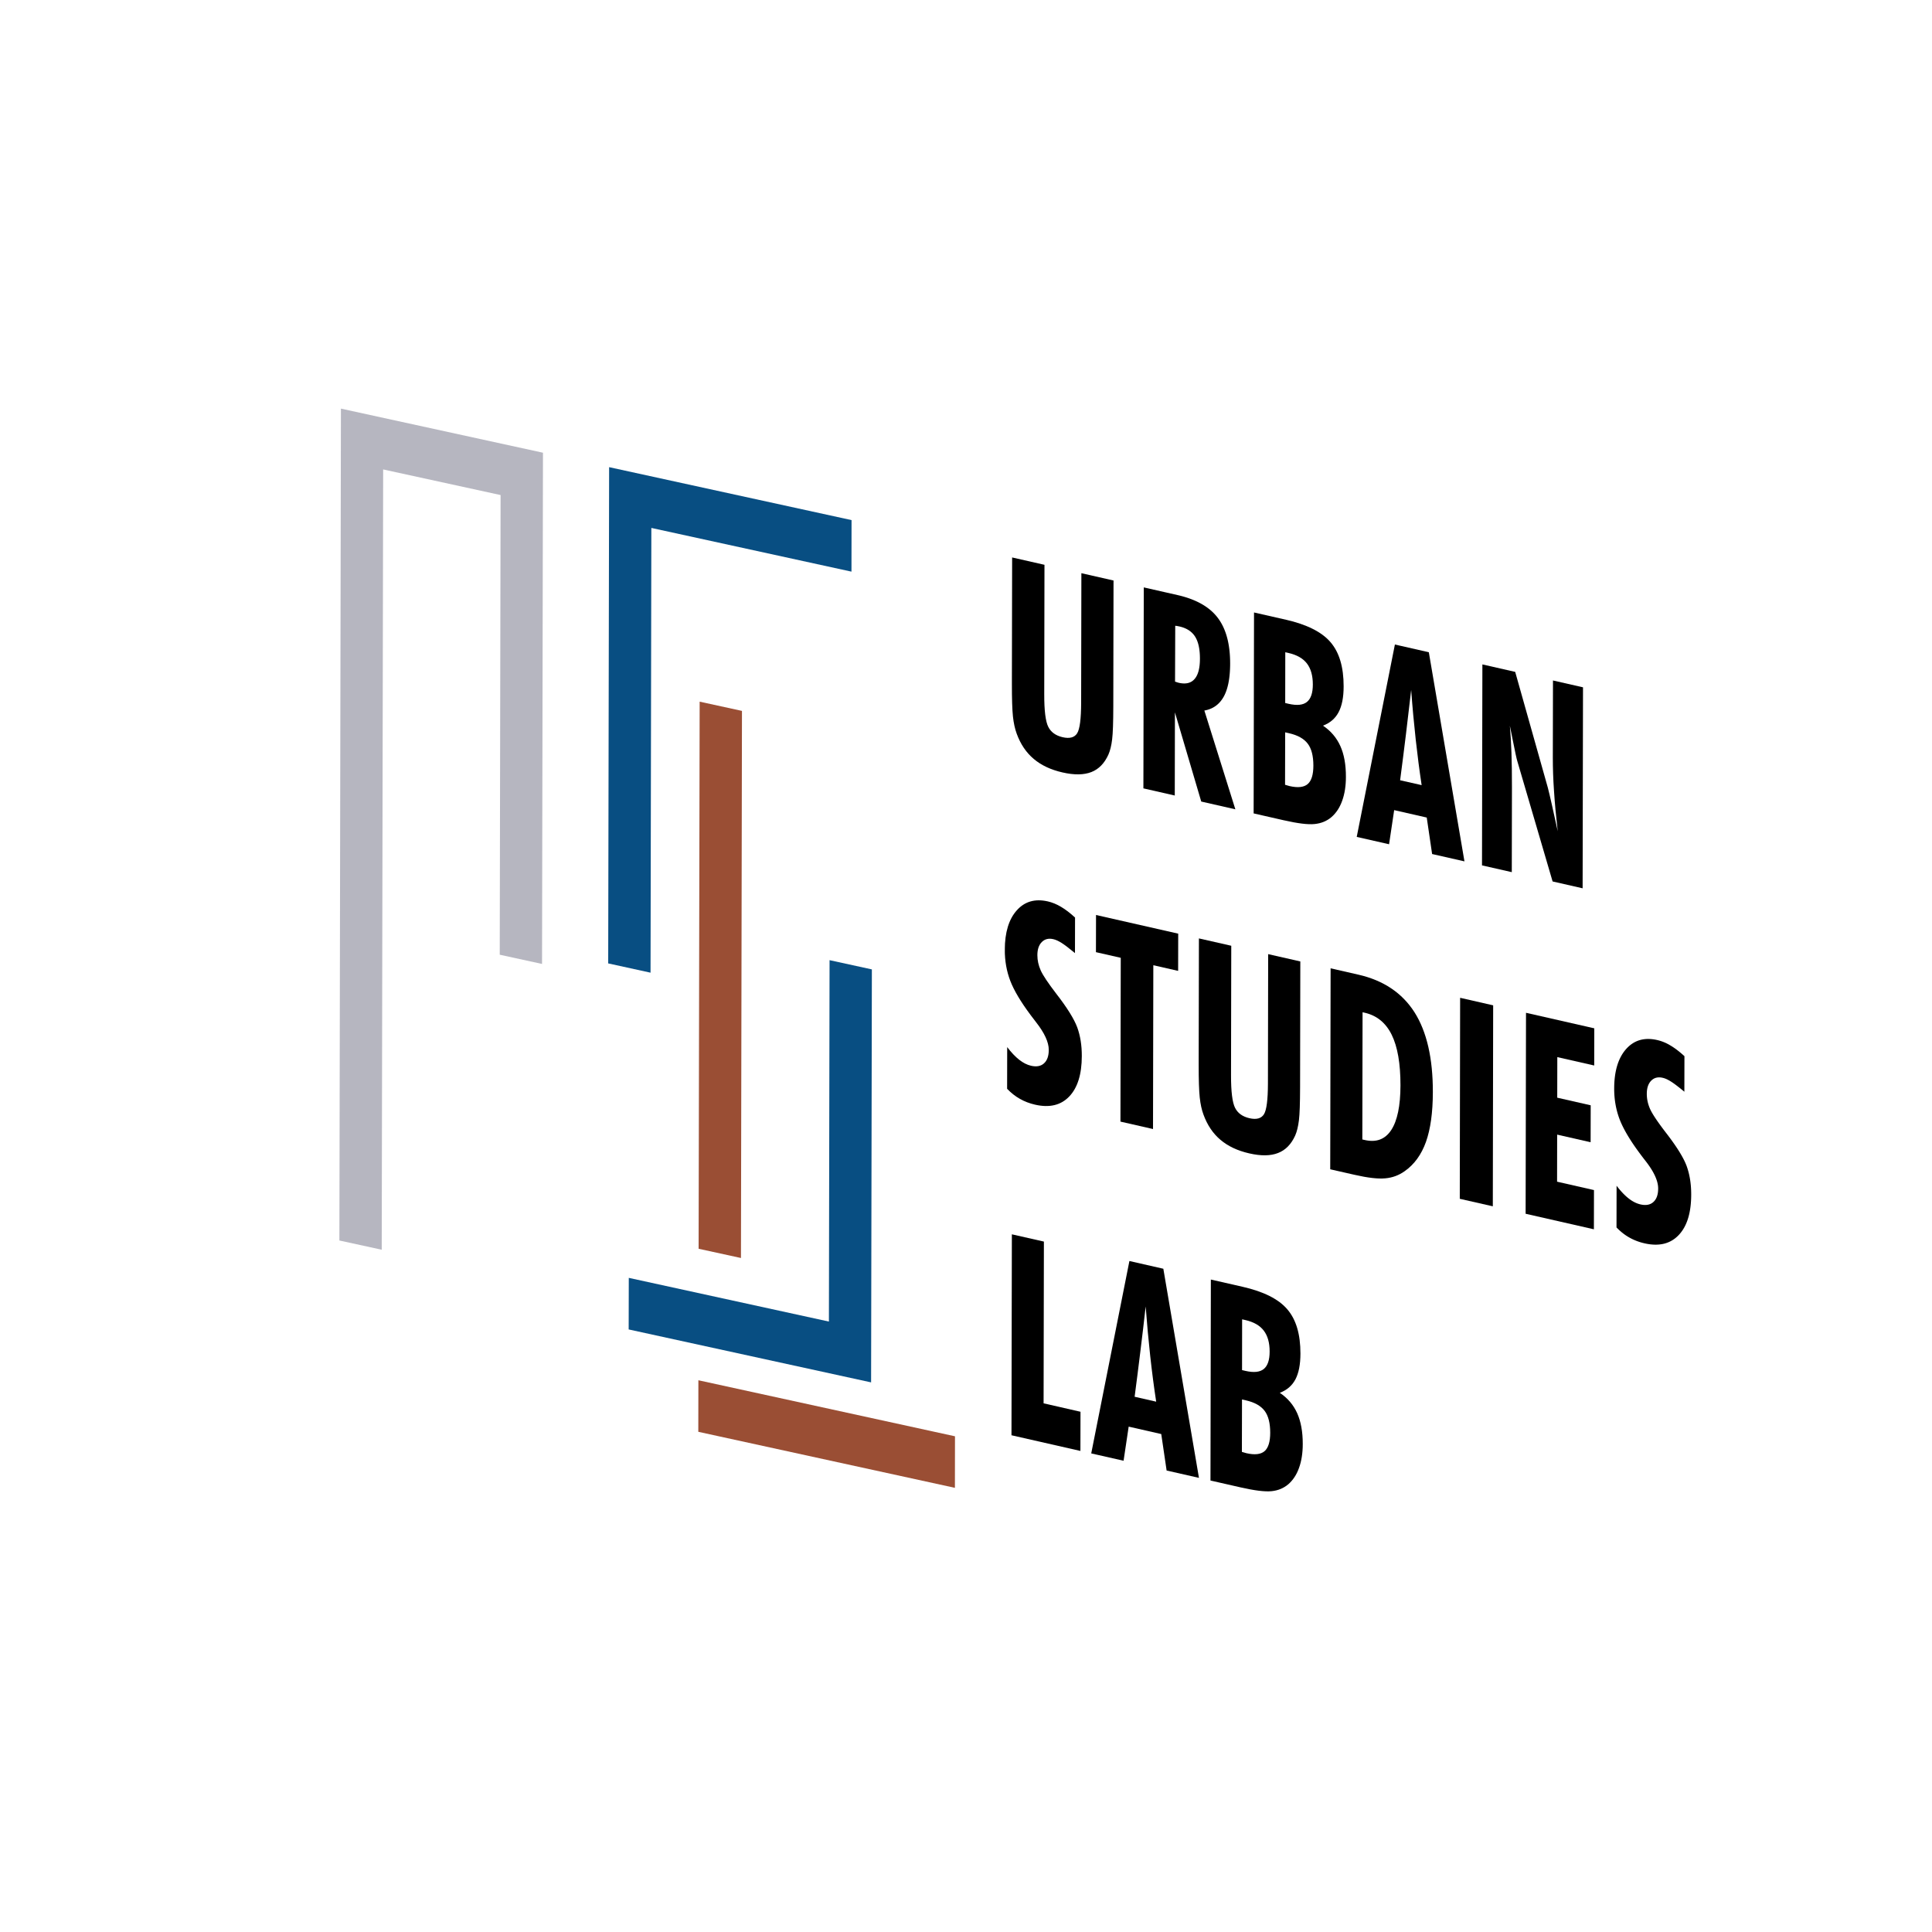 <?xml version="1.0" encoding="UTF-8"?>
<svg data-bbox="87.83 105.75 349.85 280.213" viewBox="0 0 500 500" xmlns:xlink="http://www.w3.org/1999/xlink" xmlns="http://www.w3.org/2000/svg" data-type="color">
    <g>
        <defs>
            <path id="bc86f5b7-2735-40bf-9db2-2ed5a3e5ca02" d="m87.78 350.26.45-244.51 159.35 34.78-.45 244.52-159.35-34.79z"/>
        </defs>
        <clipPath id="dc354ad1-d4a7-45c2-8f4c-bdc41e3148a9">
            <use xlink:href="#bc86f5b7-2735-40bf-9db2-2ed5a3e5ca02" overflow="visible"/>
        </clipPath>
        <g clip-path="url(#dc354ad1-d4a7-45c2-8f4c-bdc41e3148a9)">
            <path fill="#b6b6c0" d="m140.52 117.16-52.29-11.41-.4 215.29 10.96 2.39.37-201.94 30.39 6.63-.22 118.96 10.95 2.39.24-132.31" data-color="1"/>
            <path fill="#084e82" d="m220.38 134.6-62.74-13.7-.24 128.43 10.96 2.4.21-115.1 51.79 11.31.02-13.34" data-color="2"/>
            <path fill="#084e82" d="m225.64 250.88-10.95-2.39-.17 93.53-51.79-11.31-.03 13.35 62.74 13.7.2-106.88" data-color="2"/>
            <path fill="#9a4e34" d="m192.02 183.98-10.95-2.39-.27 141.59 10.96 2.39.26-141.59" data-color="3"/>
            <path fill="#9a4e34" d="m247.15 371.71-66.41-14.5-.02 13.34 66.41 14.5.02-13.34" data-color="3"/>
        </g>
        <defs>
            <path id="c098438f-2661-4649-8612-55a9129ed690" d="m259.82 371 .42-227.12 177.68 40.42-.42 227.12L259.82 371z"/>
        </defs>
        <clipPath id="cb584c9b-b49a-4324-bbb8-47dd0b18ca76">
            <use xlink:href="#c098438f-2661-4649-8612-55a9129ed690" overflow="visible"/>
        </clipPath>
        <g clip-path="url(#cb584c9b-b49a-4324-bbb8-47dd0b18ca76)">
            <path d="m288.18 150.23-8.32-1.89-.06 33.49c-.01 4.2-.35 6.85-1.03 7.94-.68 1.09-1.94 1.44-3.76 1.02-1.78-.41-3.02-1.3-3.72-2.69-.7-1.38-1.05-4.2-1.04-8.44l.06-33.49-8.37-1.9-.06 31.14v1.53c-.01 3.94.09 6.77.27 8.5.19 1.73.52 3.21.97 4.43.99 2.72 2.46 4.9 4.41 6.54 1.95 1.65 4.43 2.81 7.46 3.5 3.03.69 5.51.66 7.45-.1 1.93-.75 3.4-2.27 4.42-4.53.44-1 .77-2.31.96-3.93.2-1.63.29-4.45.3-8.43l.06-32.69" fill="#000000" data-color="4"/>
            <path d="M305.04 176.7c-.1-.02-.26-.08-.47-.14a4.39 4.39 0 0 0-.47-.15l.05-14.46c.13.01.28.03.43.05.15.03.37.07.66.13 1.86.42 3.21 1.3 4.05 2.63.84 1.33 1.26 3.24 1.25 5.73 0 2.45-.47 4.2-1.39 5.24-.92 1.07-2.29 1.39-4.11.97m-.31-22.7-8.72-1.98-.1 52.01 8.12 1.85.04-21.52 6.81 23.08 8.83 2.01-8.02-25.56c2.23-.39 3.89-1.59 5-3.58s1.66-4.85 1.67-8.55c.01-5.11-1.07-9.07-3.22-11.89-2.14-2.82-5.61-4.78-10.41-5.87" fill="#000000" data-color="4"/>
            <path d="M333.75 203.44c-.13-.03-.33-.08-.59-.17s-.45-.14-.59-.17l.03-13.57 1.01.23c2.24.51 3.85 1.41 4.83 2.7.98 1.29 1.46 3.19 1.46 5.68 0 2.33-.49 3.92-1.46 4.77-.98.84-2.54 1.02-4.69.53m-1.14-21.5.02-13.14.84.19c2.14.49 3.74 1.39 4.76 2.72 1.02 1.33 1.53 3.14 1.53 5.44 0 2.19-.51 3.69-1.52 4.51-1.01.82-2.59.98-4.74.49l-.89-.21m.1-21.58-8.17-1.86-.1 52.01 7.77 1.77c3.65.83 6.31 1.16 8.01.98 1.71-.17 3.16-.77 4.37-1.8 1.21-1.06 2.14-2.46 2.77-4.24.64-1.77.96-3.82.96-6.17.01-3.16-.47-5.82-1.44-7.97s-2.46-3.92-4.5-5.28c1.82-.68 3.18-1.84 4.04-3.47.87-1.64 1.31-3.86 1.31-6.69.01-4.99-1.12-8.8-3.4-11.45-2.25-2.63-6.13-4.58-11.62-5.83" fill="#000000" data-color="4"/>
            <path d="M362.35 201.93c.52-3.99 1.03-7.93 1.5-11.83.48-3.9.93-7.75 1.36-11.54.33 4.5.73 8.78 1.18 12.86.45 4.08.96 8.01 1.53 11.77l-5.57-1.26m7.43-33.13-8.78-2-9.88 49.79 8.37 1.9 1.32-8.83 8.43 1.92 1.39 9.44 8.37 1.9-9.22-54.12" fill="#000000" data-color="4"/>
            <path d="m409.68 177.87-7.77-1.77-.04 19.99c0 2.65.09 5.55.31 8.68.2 3.13.53 6.57.96 10.36-.57-2.65-1.08-4.95-1.53-6.92-.44-1.97-.79-3.43-1.04-4.39l-8.44-29.94-8.49-1.93-.1 52.01 7.71 1.75.04-21.87c.01-3.51-.04-6.55-.13-9.1s-.23-4.85-.41-6.92c.17.85.41 2.02.71 3.52.64 3.26 1.05 5.12 1.2 5.58l9.15 31.2 7.77 1.77.1-52.02" fill="#000000" data-color="4"/>
            <path d="M271.16 233.28c-3.3-.75-5.98.02-8.03 2.33-2.05 2.3-3.08 5.7-3.09 10.19-.01 2.87.47 5.56 1.42 8.04.95 2.48 2.71 5.44 5.28 8.88.31.42.77 1.03 1.38 1.81 2.2 2.8 3.3 5.2 3.3 7.17 0 1.59-.41 2.75-1.23 3.49-.82.75-1.94.95-3.35.63-1.04-.24-2.07-.76-3.08-1.56-1.02-.8-2.05-1.89-3.1-3.27l-.02 10.79c1.01 1.06 2.12 1.94 3.32 2.61 1.19.68 2.51 1.18 3.92 1.5 3.72.85 6.67.15 8.83-2.11 2.16-2.25 3.25-5.74 3.26-10.46.01-2.81-.4-5.29-1.19-7.46-.81-2.16-2.61-5.07-5.43-8.7-2.1-2.74-3.45-4.75-4.02-6.03-.57-1.29-.86-2.59-.86-3.92 0-1.52.39-2.66 1.16-3.42.77-.77 1.76-1.01 2.97-.73.63.14 1.35.47 2.17.99.81.52 1.96 1.39 3.43 2.61l.02-9.2c-1.26-1.16-2.46-2.08-3.61-2.76-1.13-.68-2.28-1.15-3.45-1.42" fill="#000000" data-color="4"/>
            <path d="m304.92 241.63-21.27-4.83-.02 9.62 6.42 1.46-.08 42.39 8.43 1.92.08-42.39 6.42 1.46.02-9.63" fill="#000000" data-color="4"/>
            <path d="m336.52 248.82-8.32-1.89-.06 33.49c-.01 4.21-.35 6.86-1.03 7.95-.69 1.09-1.94 1.44-3.76 1.02-1.78-.41-3.02-1.3-3.72-2.69-.7-1.38-1.05-4.2-1.04-8.45l.06-33.49-8.37-1.9-.06 31.14v1.53c-.01 3.94.09 6.77.27 8.5.19 1.73.51 3.2.97 4.43.99 2.72 2.46 4.9 4.41 6.54 1.95 1.65 4.43 2.81 7.46 3.5 3.03.69 5.51.66 7.44-.11 1.94-.75 3.41-2.27 4.43-4.53.44-1 .76-2.31.96-3.93.2-1.63.29-4.45.3-8.43l.06-32.68" fill="#000000" data-color="4"/>
            <path d="m352.57 294.89.06-32.92.54.12c3.15.72 5.48 2.62 7 5.71 1.52 3.09 2.28 7.46 2.27 13.12-.01 5.27-.81 9.11-2.38 11.52-1.58 2.41-3.86 3.27-6.83 2.6l-.66-.15m-1.02-42.65-7.19-1.64-.1 52.01 6.3 1.43c3.42.78 6.06 1.09 7.94.91 1.87-.16 3.54-.79 5.03-1.85 2.5-1.76 4.33-4.29 5.51-7.59 1.17-3.3 1.77-7.58 1.78-12.86.02-8.76-1.57-15.66-4.75-20.68-3.2-5-8.03-8.25-14.52-9.73" fill="#000000" data-color="4"/>
            <path d="m386.43 260.18-8.55-1.95-.09 52.02 8.55 1.94.09-52.01" fill="#000000" data-color="4"/>
            <path d="m412.6 266.13-17.67-4.02-.1 52.01 17.67 4.02.02-10.15-9.55-2.17.02-12.18 8.66 1.97.02-9.56-8.66-1.97.02-10.5 9.55 2.17.02-9.62" fill="#000000" data-color="4"/>
            <path d="M428.87 269.16c-3.3-.75-5.97.02-8.03 2.33-2.04 2.3-3.08 5.7-3.09 10.19-.01 2.87.47 5.56 1.42 8.04.96 2.48 2.71 5.44 5.28 8.88.31.42.77 1.03 1.38 1.81 2.2 2.8 3.3 5.2 3.3 7.17 0 1.59-.41 2.75-1.23 3.49-.82.75-1.94.95-3.35.63-1.03-.24-2.06-.75-3.08-1.56-1.02-.8-2.05-1.89-3.1-3.27l-.02 10.79c1.02 1.06 2.12 1.94 3.32 2.61 1.2.68 2.51 1.18 3.92 1.5 3.72.85 6.67.15 8.83-2.11 2.16-2.25 3.25-5.74 3.26-10.46.01-2.81-.4-5.29-1.19-7.46-.8-2.16-2.61-5.07-5.43-8.7-2.1-2.74-3.44-4.74-4.02-6.03-.57-1.29-.85-2.59-.85-3.92 0-1.52.39-2.66 1.15-3.42.77-.77 1.76-1.01 2.97-.73.64.14 1.35.47 2.17.99.82.52 1.96 1.39 3.43 2.61l.02-9.2c-1.26-1.16-2.46-2.08-3.61-2.76a11.41 11.41 0 0 0-3.45-1.42" fill="#000000" data-color="4"/>
            <path d="m270.16 321.32-8.29-1.88-.1 52.01 17.84 4.06.02-10.15-9.55-2.18.08-41.86" fill="#000000" data-color="4"/>
            <path d="M293.64 361.48c.52-3.99 1.03-7.93 1.5-11.83.48-3.9.94-7.74 1.36-11.54.34 4.5.73 8.78 1.18 12.86.45 4.09.96 8.01 1.54 11.78l-5.58-1.27m7.43-33.13-8.78-2-9.88 49.79 8.37 1.9 1.32-8.83 8.43 1.92 1.39 9.44 8.37 1.9-9.22-54.12" fill="#000000" data-color="4"/>
            <path d="M322.58 376.09c-.14-.03-.34-.08-.59-.17-.26-.08-.45-.14-.59-.17l.03-13.57 1.01.23c2.24.51 3.85 1.41 4.83 2.7.98 1.29 1.46 3.19 1.46 5.68 0 2.33-.49 3.92-1.46 4.77-.98.84-2.54 1.02-4.69.53m-1.14-21.51.02-13.14.83.19c2.15.49 3.74 1.39 4.76 2.72 1.02 1.33 1.54 3.14 1.53 5.45 0 2.18-.51 3.68-1.52 4.5-1.01.82-2.59.98-4.73.49l-.89-.21m.1-21.57-8.17-1.86-.1 52.01 7.77 1.77c3.65.83 6.32 1.16 8.02.99 1.7-.17 3.15-.77 4.36-1.8 1.21-1.06 2.14-2.46 2.77-4.24.64-1.77.96-3.82.96-6.17.01-3.16-.48-5.82-1.44-7.97-.97-2.16-2.47-3.92-4.5-5.28 1.82-.68 3.17-1.84 4.04-3.47.86-1.64 1.3-3.86 1.3-6.69.01-4.99-1.12-8.8-3.39-11.44-2.26-2.66-6.13-4.6-11.62-5.85" fill="#000000" data-color="4"/>
        </g>
    </g>
</svg>
